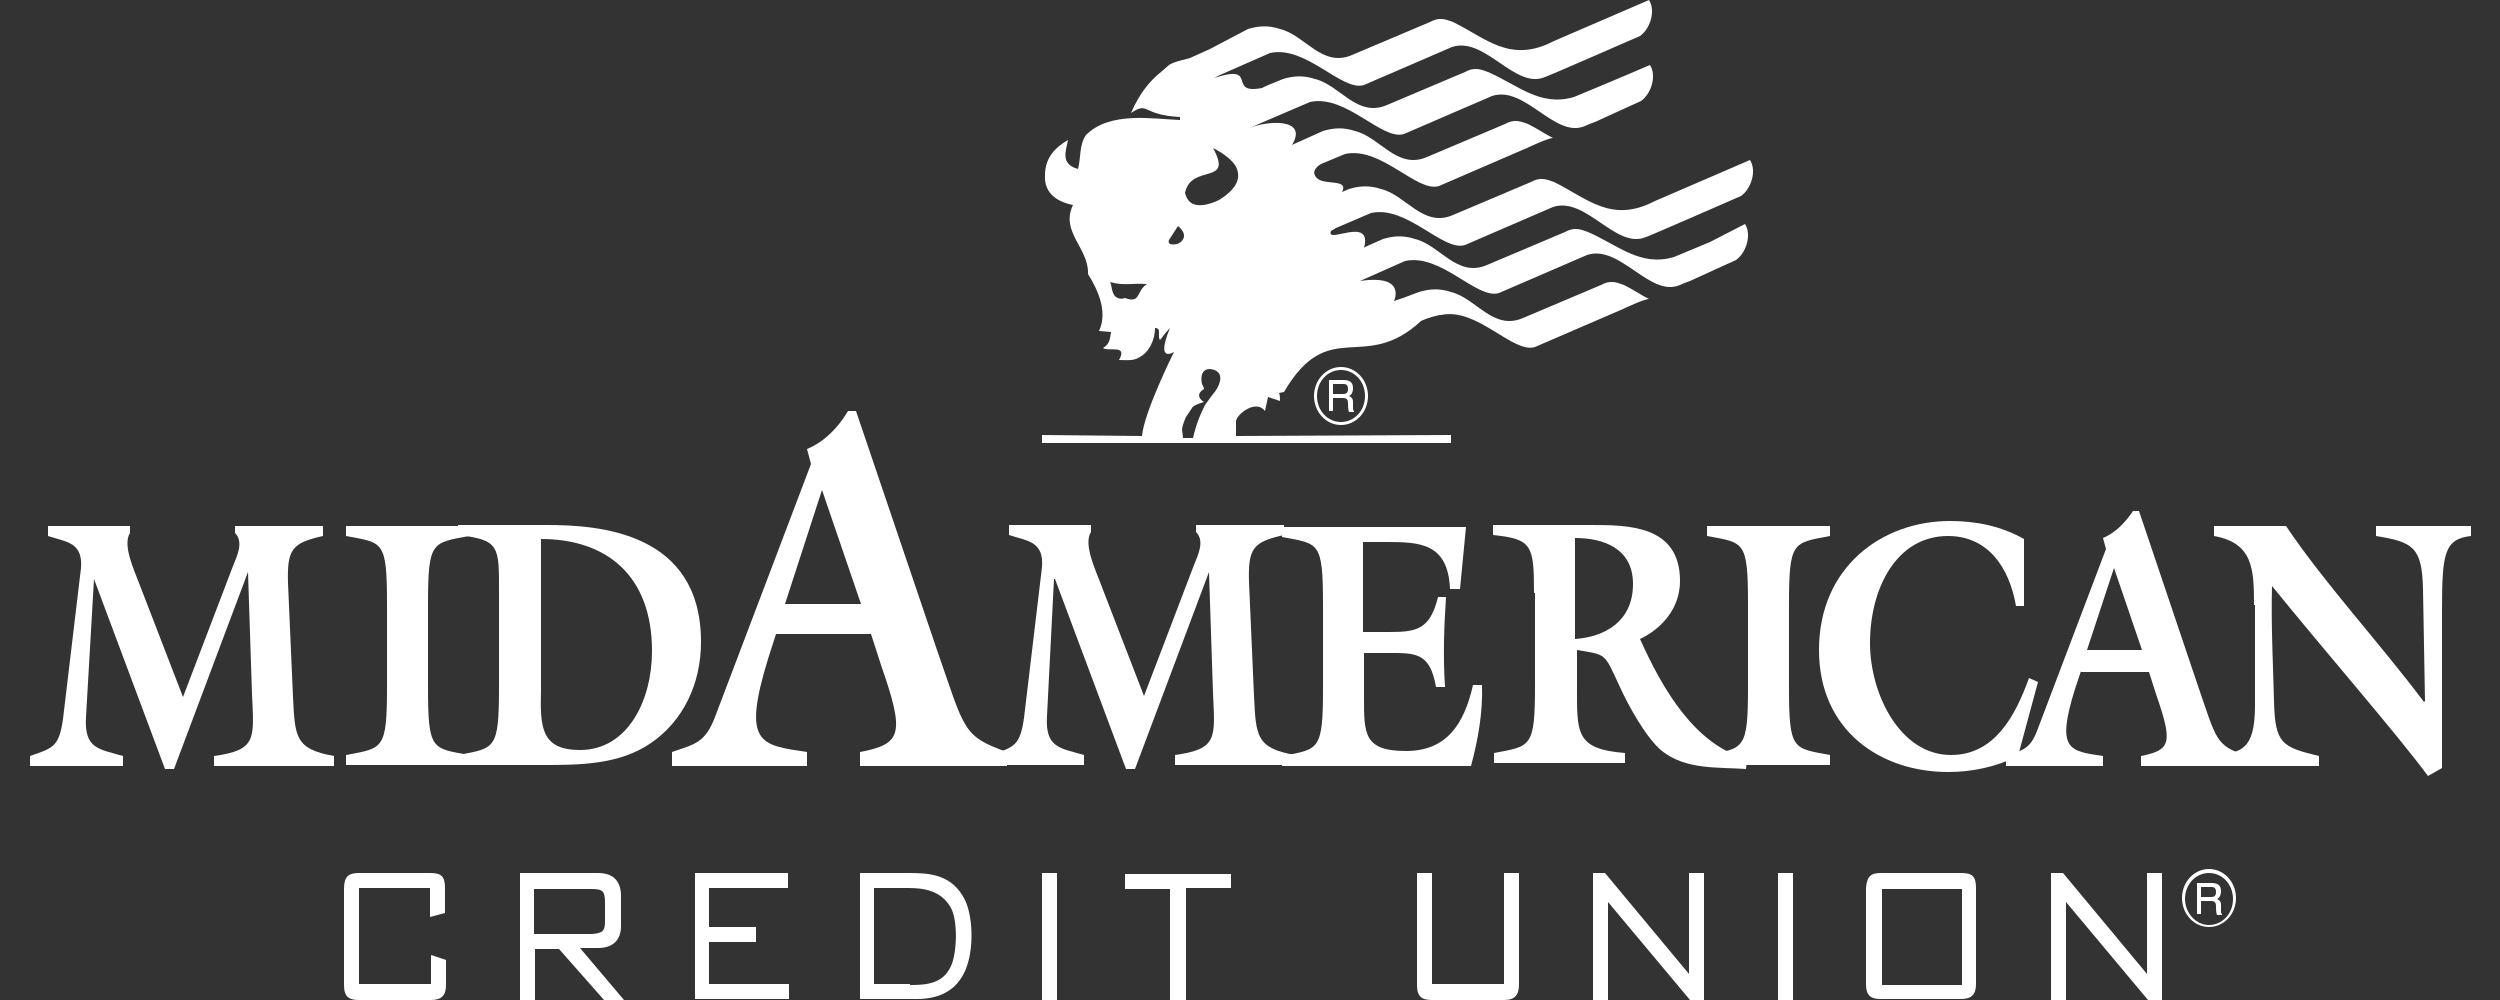 <?xml version="1.0" encoding="utf-8"?>
<!-- Generator: Adobe Illustrator 27.0.1, SVG Export Plug-In . SVG Version: 6.00 Build 0)  -->
<svg version="1.1" id="Layer_1" xmlns="http://www.w3.org/2000/svg" xmlns:xlink="http://www.w3.org/1999/xlink" x="0px" y="0px"
	 viewBox="0 0 250 100" style="enable-background:new 0 0 250 100;" xml:space="preserve">
<rect x="0" y="0" width="250" height="100" fill="#333333" stroke="none"/>
<style type="text/css">
	.st0{fill:#FFFFFF;}
</style>
<g>
	<path class="st0" d="M134.1,42.5c-1.5,0-2.7-1.3-2.7-2.9s1.2-2.9,2.7-2.9c1.5,0,2.7,1.3,2.7,2.9S135.6,42.5,134.1,42.5z M134.1,37
		c-1.3,0-2.4,1.1-2.4,2.6s1.1,2.6,2.4,2.6s2.4-1.1,2.4-2.6S135.4,37,134.1,37z"/>
	<path class="st0" d="M133.3,38.4h1c0.2,0,0.5,0,0.5,0.5c0,0.5-0.3,0.5-0.6,0.5h-0.9V38.4z M133.3,39.8h1c0.5,0,0.5,0.3,0.5,0.6
		c0,0.1,0,0.6,0.1,0.8h0.5v-0.1c-0.1-0.1-0.1-0.1-0.1-0.3l0-0.6c0-0.4-0.2-0.5-0.4-0.6c0.2-0.1,0.4-0.3,0.4-0.8c0-0.7-0.5-0.8-1-0.8
		h-1.4v3.1h0.4V39.8z"/>
	<path class="st0" d="M220.9,92.7c-1.5,0-2.7-1.3-2.7-2.9c0-1.6,1.2-2.9,2.7-2.9c1.5,0,2.7,1.3,2.7,2.9
		C223.6,91.4,222.4,92.7,220.9,92.7z M220.9,87.3c-1.3,0-2.4,1.1-2.4,2.6c0,1.4,1.1,2.6,2.4,2.6s2.4-1.1,2.4-2.6
		C223.3,88.4,222.2,87.3,220.9,87.3z"/>
	<path class="st0" d="M220.1,88.7h1c0.2,0,0.5,0,0.5,0.5c0,0.5-0.3,0.5-0.6,0.5h-0.9V88.7z M220.1,90.1h1c0.5,0,0.5,0.3,0.5,0.6
		c0,0.1,0,0.6,0.1,0.8h0.5v-0.1c-0.1-0.1-0.1-0.1-0.1-0.3l0-0.6c0-0.4-0.2-0.5-0.4-0.6c0.2-0.1,0.4-0.3,0.4-0.8c0-0.7-0.5-0.8-1-0.8
		h-1.4v3.1h0.4V90.1z"/>
	<g>
		<path class="st0" d="M35.9,87.3h7.1c1.1,0,1.5,0.3,1.5,1.5v2.5l-1.5,0.4v-2.9h-7.1v9.6h7.2v-2.9l1.5,0.5v2.5c0,1-0.4,1.5-1.5,1.5
			h-7.2c-1,0-1.5-0.3-1.5-1.5v-9.6C34.4,87.6,34.9,87.3,35.9,87.3z"/>
		<path class="st0" d="M62.4,100h-2l-4.5-5.1h-2.4v5.1h-1.5V87.3h7.8c1.7,0,2.3,1,2.3,2.3v3c0,1.4-0.8,2.2-2.3,2.2h-1.8L62.4,100z
			 M60.5,92.1v-1.8c0-1.2-0.2-1.4-1.4-1.4h-5.7v4.5h5.8C60.3,93.3,60.5,93.1,60.5,92.1z"/>
		<path class="st0" d="M78.8,87.3v1.5h-7.9v3.9h4.7v1.5h-4.7v4.2h8v1.5h-9.4V87.3H78.8z"/>
		<path class="st0" d="M90.9,87.3c2,0,4.3,0.1,5.6,2.7c0.9,1.9,0.9,5.6-0.2,7.5c-1.4,2.6-4.3,2.4-5.2,2.4H86V87.3H90.9z M91,98.5
			c1.6,0,3.3-0.1,4.1-1.9c0.6-1.3,0.7-4.5,0-5.8c-1-1.8-2.8-2-4.3-2h-3.4v9.6H91z"/>
		<path class="st0" d="M105.7,87.3V100h-1.5V87.3H105.7z"/>
		<path class="st0" d="M123.1,87.3v1.5h-4.5V100H117V88.9h-4.5v-1.5H123.1z"/>
		<path class="st0" d="M150.4,100h-7.2c-1,0-1.5-0.3-1.5-1.5V87.3h1.5v11.1h7.2V87.3h1.5v11.1C151.9,99.5,151.5,100,150.4,100z"/>
		<path class="st0" d="M160.5,87.3l8.4,10.1V87.3h1.5V100H169l-8.2-9.8v9.8h-1.5V87.3H160.5z"/>
		<path class="st0" d="M179.3,87.3V100h-1.5V87.3H179.3z"/>
		<path class="st0" d="M188.1,87.3h8c1.1,0,1.5,0.3,1.5,1.5v9.6c0,1-0.4,1.5-1.5,1.5h-8c-1,0-1.5-0.3-1.5-1.5v-9.6
			C186.7,87.6,187.1,87.3,188.1,87.3z M196.2,98.5v-9.6h-8v9.6H196.2z"/>
		<path class="st0" d="M206.3,87.3l8.4,10.1V87.3h1.5V100h-1.4l-8.2-9.8v9.8h-1.5V87.3H206.3z"/>
	</g>
	<path class="st0" d="M171,24.2l-3.6,1.5c-3.4,1-5.6-1.2-8.6-2.5c-0.8-0.3-1.4-0.5-2.3,0l-7.8,3.3c-3,1.3-4.7-2-7.2-2.6
		c-1.2-0.4-2.2-0.3-3.2,0l-1.8,0.8l-0.1,0.1c0.9-3.3-3.9-0.3-3.3-1.7l0.5-0.3l3.5-1.5c3.6-0.8,7.2,3.9,9.4,3.2l8.8-3.8
		c3.3-1.1,6.3,4.3,9.3,3c-0.1,0.1,9.5-4.1,9.5-4.1c1-0.7,1.6-2.5,0.9-3.6l-9.5,4.1c-4.4,2.3-6.8-0.3-10.1-1.9
		c-0.8-0.3-1.4-0.5-2.3,0l-7.8,3.3c-3,1.3-4.7-2-7.2-2.6c-1.2-0.4-2.2-0.3-3.2,0l-0.7,0.3c0.7-1.3-1.6-0.7-2.4-1.3
		c-1-0.8,0.3-1.5,0.3-1.5l2.4-1c3.6-0.8,7.2,3.9,9.4,3.2l8.8-3.8c0,0,2.1-1,2.6-1c-0.8-0.4-1.5-0.9-2.5-1.4c-0.8-0.3-1.4-0.5-2.3,0
		l-7.8,3.3c-3,1.3-4.7-2-7.2-2.6c-1.2-0.4-2.2-0.3-3.2,0l-2.9,1.3l-0.2,0.1c1.7-2.8-2.7-2.4-4.2-1.7l1.1-0.5l4.9-2.1
		c3.6-0.8,7.2,3.9,9.4,3.2l8.8-3.8c3.3-1.1,6.3,4.3,9.3,3c0,0,0.4-0.2,1-0.4l3.5-1.6c0.7-0.3,1.1-0.5,1.1-0.5c1-0.7,1.6-2.5,0.9-3.6
		L161,8.2l-3.6,1.5c-3.4,1-5.6-1.2-8.6-2.5c-0.8-0.3-1.4-0.5-2.3,0l-7.8,3.3c-3,1.3-4.7-2-7.2-2.6c-1.2-0.4-2.2-0.3-3.2,0l-1.7,0.7
		l-0.4,0.2c-3.6,0.7-0.2-2.5-4.8-1l0.6-0.3l5-2.2c3.6-0.8,7.2,3.9,9.4,3.2l8.8-3.8c3.3-1.1,6.3,4.3,9.3,3c-0.1,0.1,9.5-4.1,9.5-4.1
		c1-0.7,1.6-2.5,0.9-3.6l-9.5,4.1c-4.4,2.3-6.8-0.3-10.1-1.9c-0.8-0.3-1.4-0.5-2.3,0l-7.8,3.3c-3,1.3-4.7-2-7.2-2.6
		c-1.2-0.4-2.2-0.3-3.2,0l-3.8,2l-2,0.9c-0.2,0.1-1.5,0.3-2.1,0.7l-0.8,0.7c-1,0.8-2.1,2-3,4.1c1.8-1.2,1,0.2,4.9,0.4V12
		c-2.7-0.1-7-0.9-9.4,1.5c-0.7,1-0.5,2.3-0.8,3.4c-1.8-0.5-1.2-1.8-1-2.9c-1.4,0.8-2.3,1.9-2.3,3.5c-0.1,1.5,0.8,2.6,2.8,3
		c-1.3,2.7,1.6,4.3,1.5,6.9c1,1.6,2,3.8,1.1,5.7l1.2,0.1c-0.1,0.6-0.1,1.2-0.8,1.6c0.6,0.4,2.5-0.4,1.6,1.2c0.6,0,1.4,0.1,1.9-0.2
		c1.1-0.5,1.7-1.8,1.7-3c0.7,0,0.2,0.8,0.5,1.2c0.3-0.4,0.7-0.9,1-1.2c-1.5,3.6,0.4,2.4,0.4,2.4s-3,6-3.2,8.4l-10-0.1v0.8h40.9v-0.8
		l-21.5,0.1v-1.5c0.1-0.7,2-2.2,2.9-1l0.3-1.4l1.2,0.4c0-0.3,0-0.6-0.1-0.8l0.5-0.1c4.5-7.7,8-1.8,13.7-7.1c0,0,0.8-0.4,1.9-0.6
		l0.1,0c3.6-0.8,7.2,3.9,9.4,3.2l8.8-3.8c0,0,2.1-1,2.6-1c-0.8-0.4-1.5-0.9-2.5-1.4c-0.8-0.3-1.4-0.5-2.3,0l-7.8,3.3
		c-3,1.3-4.7-2-7.2-2.6c-1.2-0.4-2.2-0.3-3.2,0l-1.6,0.6l-0.9,0.3c0,0,1.3-2.7-3.4-2l4.5-2c3.6-0.8,7.2,3.9,9.4,3.2l8.8-3.8
		c3.3-1.1,6.3,4.3,9.3,3c0,0,0.4-0.2,1-0.4l3.5-1.6c0.7-0.3,1.1-0.5,1.1-0.5c1-0.7,1.6-2.5,0.9-3.6L171,24.2z M112.5,29.8
		c-0.3,0.1-0.5,0.1-0.7,0c-0.7-0.2-0.6-1.4-0.8-1.6c1.4,0.4,2.1,0.1,3.7,0.2c0,0,0,0,0,0c0,0,0,0,0,0
		C113.6,29.1,114.1,30.4,112.5,29.8z M117.7,24.4c0,0-0.4,0.1-0.7,0c-0.1-0.1-0.2-0.2-0.1-0.4l0.9-1.4c0,0,0,0,0,0l0,0
		C119,23.6,118.1,24.3,117.7,24.4z M121.3,39.4l-0.8,1.1c-0.9,1.8-1.1,2.9-1.2,3.3l-1,0l-0.1-0.9c0,0,0.1-0.6,0.4-1.2l0.6-0.9
		c0.1-0.3,1.2-0.6,1.2-0.6c-0.2-0.1-1-0.7,0-1.3l0,0c0-0.1-0.1-0.3-0.2-0.5c-0.1-0.4-0.2-1.5,0.8-1.5
		C122.8,37.1,121.8,38.9,121.3,39.4z M121.9,20c0,0-2.1,1.1-3,0.1c-0.2-0.2-0.3-0.5-0.4-0.8c0.6-3,4.9-0.7,2.8-4.5
		c0.8,0.4,1.7,1,2.2,1.7C124.1,17.5,124,18.7,121.9,20z"/>
	<g>
		<path class="st0" d="M24.8,57.2L24.8,57.2l-7.4,19.7h-0.9l-7.1-19H9.4L8.6,71.7c-0.2,3.2,1.3,3.2,3.7,3.9v1H3v-1
			c2.3-0.8,2.9-0.9,3.3-3.7l1.8-15.1c0.2-2.6-1.5-2.6-3.3-3.2v-1H13v0.7c-0.8,1.2,0.5,3.9,0.9,5l4.4,11.4l5-13.1
			c0.4-1,1.1-2.4,0.2-3.3v-0.7h8.8v1c-3.1,0.7-3.6,1.3-3.5,4.7l0.5,11.4c0.2,4,0.2,5.2,4.1,5.9v1h-12v-1c4.3-0.6,4-1.7,3.8-6.2
			L24.8,57.2z"/>
		<path class="st0" d="M42.8,68.7c0,6.4,0.4,6.1,4.1,6.8v1H34.6v-1c3.7-0.7,4.1-0.5,4.1-6.8v-8.3c0-6.4-0.4-6.1-4.1-6.8v-1h12.3v1
			c-3.7,0.7-4.1,0.5-4.1,6.8V68.7z"/>
		<path class="st0" d="M45.8,76.5v-1c3.7-0.7,4.1-0.5,4.1-6.8v-9.4c0-4.7,0.1-5.3-4.1-5.8v-1h8.9c5.2,0,15.4,0.7,15.4,11.7
			c0,4.2-1.8,7.9-5,10.1c-3.2,2.2-7.2,2.2-10.9,2.2H45.8z M54.1,69c-0.1,3.7,0,6,3.9,6c4.8,0,7.2-5,7.2-9.9
			c0-7.6-4.6-11.2-11.1-11.2V69z"/>
		<path class="st0" d="M77.6,63.4l-0.8,2.5c-2.6,8.5-0.8,8.6,3.9,9.3v1.4H67.2v-1.4c2.3-0.8,3.3-0.9,4.3-3.5l9.6-25.3l-0.4-1.5
			c1.7-0.7,3.1-2.1,4.1-3.8h0.8L93.7,65c2.8,8,2.5,8.6,7,10.2v1.4H86v-1.4c4.2-0.8,4.5-1.8,2.1-8.7l-1-3.1H77.6z M86.1,60.4
			l-3.9-11.4l-3.7,11.4H86.1z"/>
		<path class="st0" d="M120.9,57.2L120.9,57.2l-7.4,19.7h-0.9l-7.1-19h-0.1l-0.7,13.7c-0.2,3.2,1.3,3.2,3.7,3.9v1h-9.3v-1
			c2.3-0.8,2.9-0.9,3.3-3.7l1.8-15.1c0.2-2.6-1.5-2.6-3.3-3.2v-1h8.2v0.7c-0.8,1.2,0.5,3.9,0.9,5l4.4,11.4l5-13.1
			c0.4-1,1.1-2.4,0.2-3.3v-0.7h8.8v1c-3.1,0.7-3.6,1.3-3.5,4.7l0.5,11.4c0.2,4,0.2,5.2,4.1,5.9v1h-12v-1c4.3-0.6,4-1.7,3.8-6.2
			L120.9,57.2z"/>
		<path class="st0" d="M136.4,65.1v4.7c0,3.6,0,5.3,4.2,5.3c4,0,5.8-2.6,6.7-6.6h0.9c0.1,2.7-0.4,5.5-1.1,8.1h-18.9v-1
			c3.7-0.7,4.1-0.5,4.1-6.8v-8.3c0-6.4-0.4-6.1-4.1-6.8v-1h18.4l-0.6,6.2h-1c-0.2-4.6-3-4.7-6.4-4.7h-2.3v9h2.6
			c2.7,0,4.1-0.2,4.9-3.5h0.8c-0.2,3-0.3,6-0.1,9h-0.9c-0.6-3.5-2.1-3.4-4.8-3.4H136.4z"/>
		<path class="st0" d="M153.4,59.3c0-4.8-0.2-5.4-4.1-5.8v-1h9.7c3.8,0,9,0,9,5.6c0,2.8-1.9,4.8-4,5.8c2.3,5.1,5.5,10.6,10.7,12
			l-0.1,1c-2.8-0.2-6,0.1-8.4-1.8c-1.6-1.3-3.4-4.6-4.3-6.6c-1.5-3.2-1.2-3-4.2-3.5v3.5c0,4.8-0.2,6.4,4.8,6.8v1h-13.1v-1
			c3.7-0.7,4.1-0.5,4.1-6.8V59.3z M157.5,63.9c2.9-0.2,5.8-1.7,5.8-5.5c0-3.6-3-4.6-5.8-4.6V63.9z"/>
		<path class="st0" d="M178.9,68.7c0,6.4,0.4,6.1,4.1,6.8v1h-12.3v-1c3.7-0.7,4.1-0.5,4.1-6.8v-8.3c0-6.4-0.4-6.1-4.1-6.8v-1H183v1
			c-3.7,0.7-4.1,0.5-4.1,6.8V68.7z"/>
		<path class="st0" d="M202.5,60.6h-0.9c-0.7-4-2.9-7-6.8-7c-5.2,0-7.8,5.3-7.8,10.7c0,5.1,3,11.2,8.1,11.2c4.3,0,6.4-3.8,7.8-7.7
			l0.9,0.4l-2,7.4c-2.2,1.1-4.6,1.6-7,1.6c-6.7,0-12.9-4.1-12.9-12.2c0-8.3,6.3-12.9,13.1-12.9c2.6,0,5.1,0.5,7.4,1.8V60.6z"/>
		<path class="st0" d="M208.1,67.1l-0.6,1.8c-1.9,6.1-0.6,6.2,2.8,6.7v1h-9.7v-1c1.7-0.6,2.4-0.7,3.1-2.5l6.9-18.2l-0.3-1.1
			c1.2-0.5,2.2-1.5,3-2.7h0.6l5.8,17.2c2,5.8,1.8,6.2,5,7.3v1h-10.6v-1c3-0.6,3.2-1.3,1.5-6.2l-0.7-2.2H208.1z M214.2,65l-2.8-8.2
			l-2.7,8.2H214.2z"/>
		<path class="st0" d="M225.4,60.5c0-3.6-0.1-6.2-4-6.9v-1h7.2c3.9,5.8,9.3,11.6,13.8,17.6l0.1-0.1l-0.2-11.2
			c-0.1-4.2-1-4.7-4.7-5.3v-1h9.5v1c-2.7,0.3-2.9,1.8-2.9,7.5v15.7l-1.4,0.8c-3.1-4.2-10.5-12.7-15.6-19c-0.1,3.9,0.1,7.7,0.2,11.5
			c0.1,4.3,0.8,4.6,4.5,5.5v1h-10.2v-1c2.3-0.5,3.8-0.4,3.8-5.1V60.5z"/>
	</g>
</g>
</svg>
